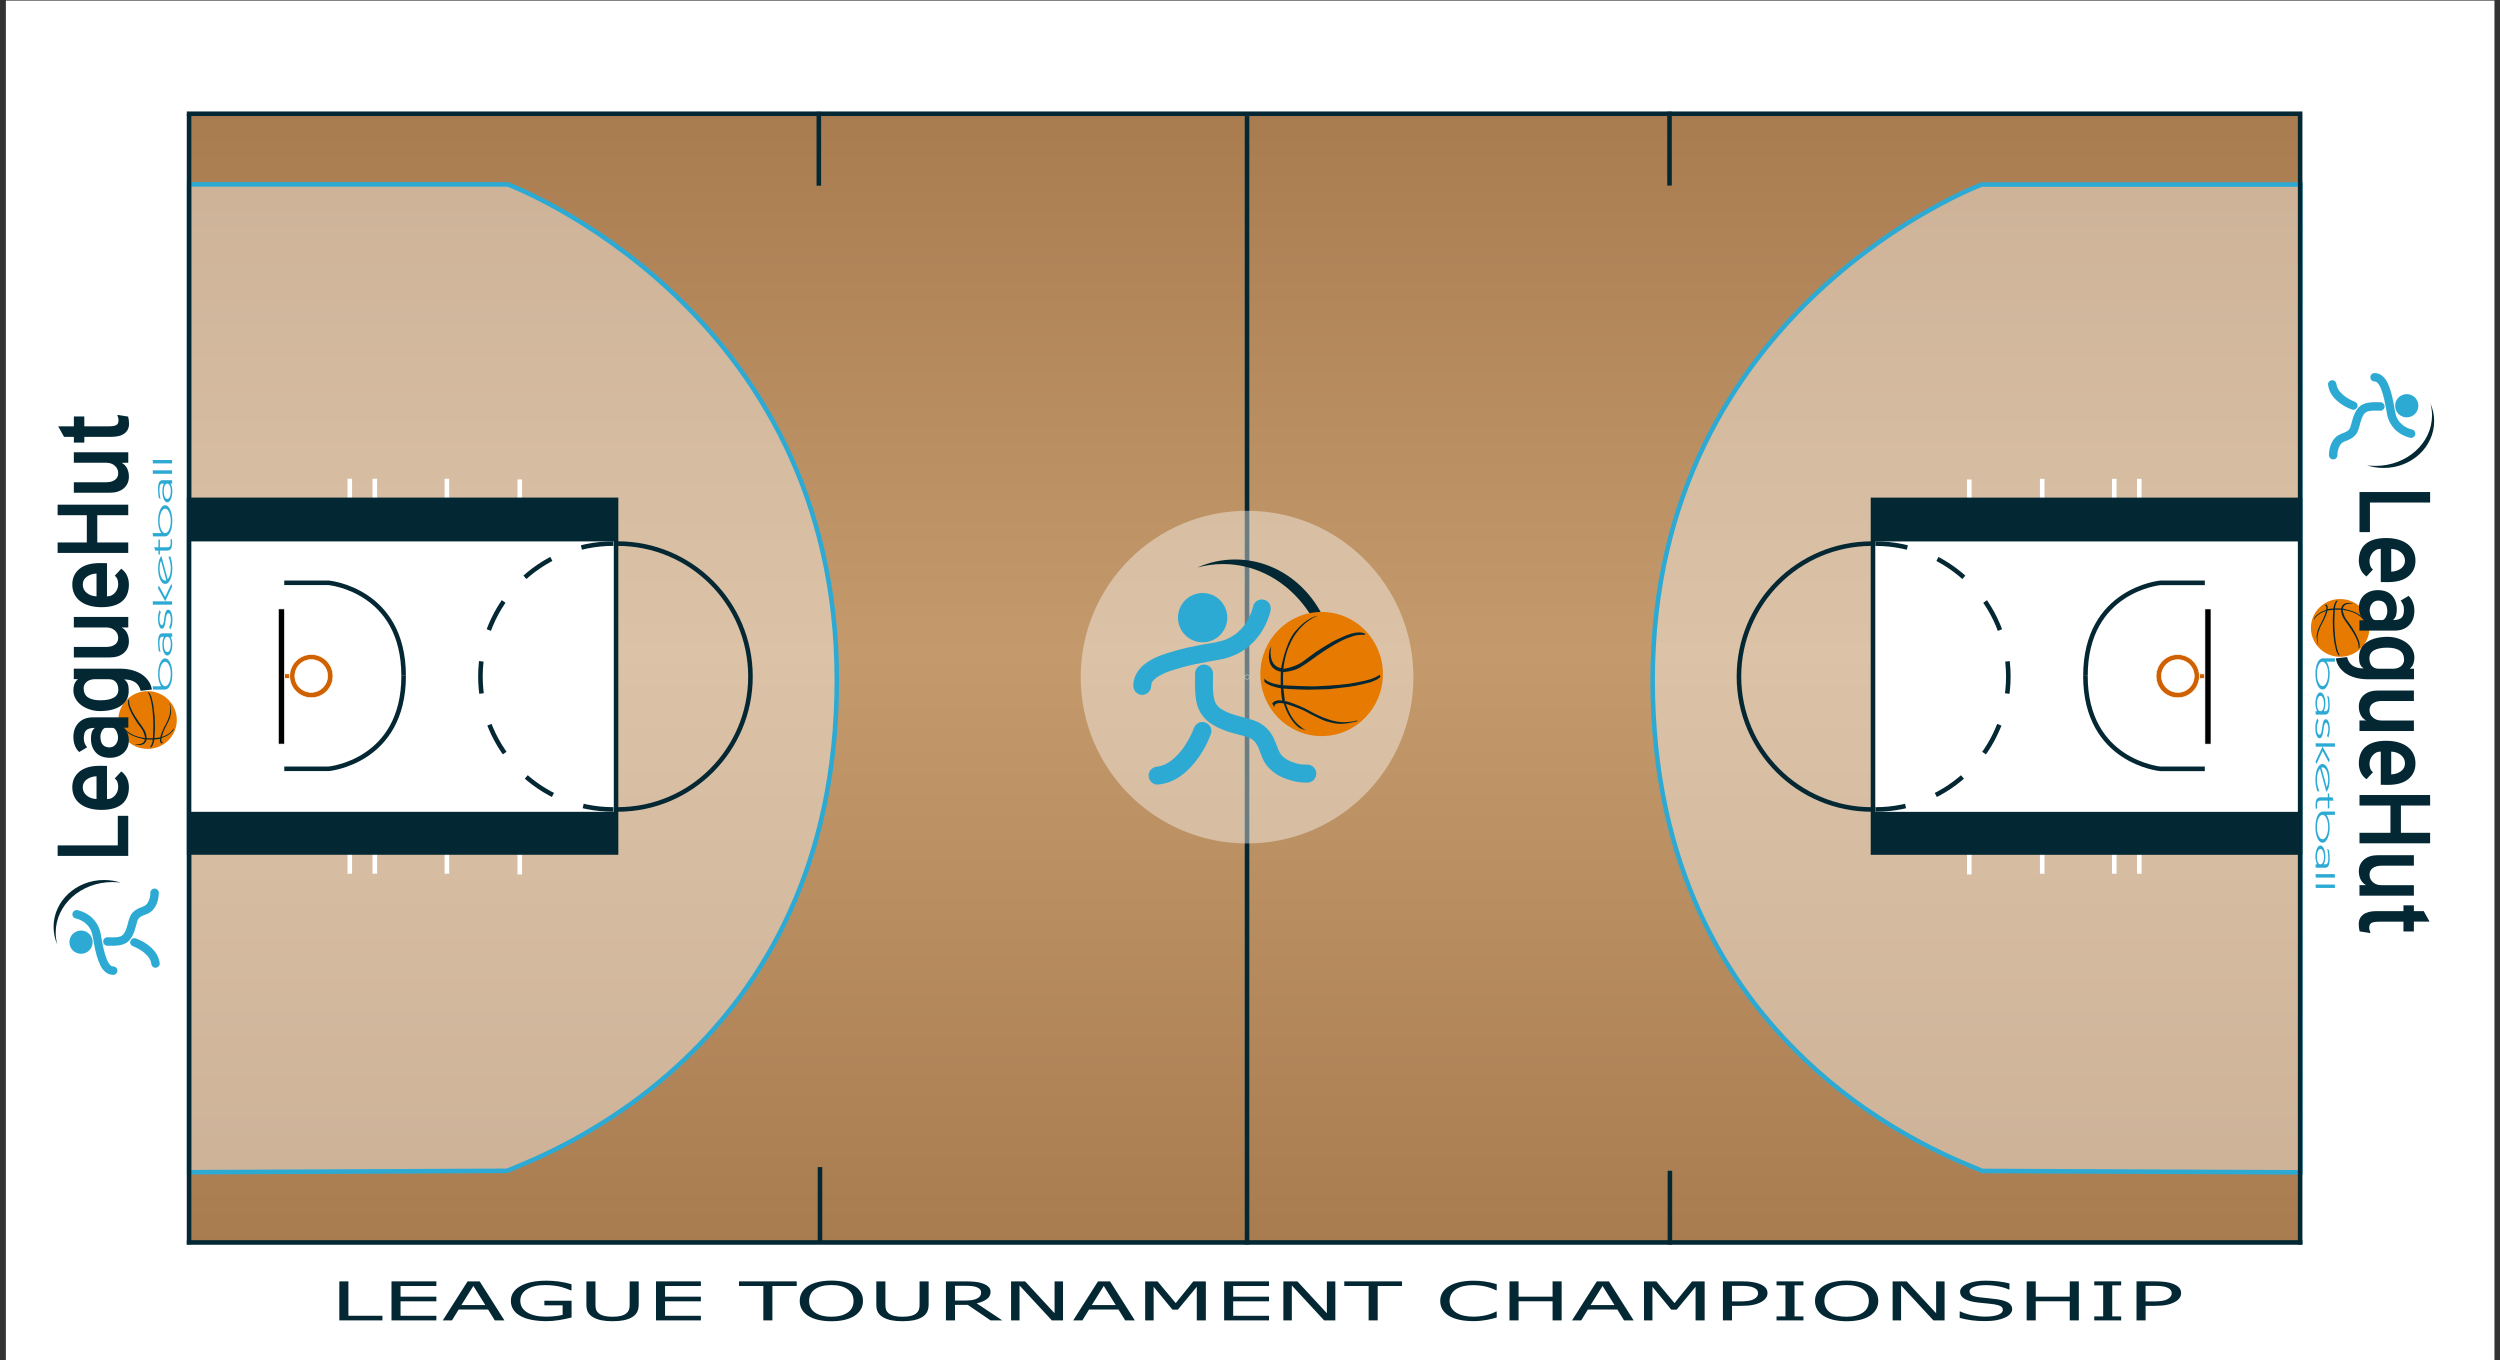 <svg xmlns="http://www.w3.org/2000/svg" xmlns:xlink="http://www.w3.org/1999/xlink" viewBox="0 0 8213.3 4469.6"><rect x="0" y="0" width="8213.3" height="4469.6" fill="#333333" stroke="none"/><g><g><g><rect x="19.3" y="2" fill="#FFFFFF" width="8175.8" height="4467.6"/></g><g><linearGradient id="s53b0e91c494eb" gradientUnits="userSpaceOnUse" x1="362.795" y1="6035.63" x2="362.795" y2="2301.73" gradientTransform="matrix(0.996 0 0 -0.996 3728.945 6377.891)"><stop offset="0" style="stop-color:#A97C50"/><stop offset="0.478" style="stop-color:#C49A6C"/><stop offset="1" style="stop-color:#A97C50"/></linearGradient><rect x="621.4" y="369.1" fill="url(#s53b0e91c494eb)" width="6937.5" height="3717.3"/></g><g><path fill="#FFFFFF" fill-opacity="0.4" stroke="#2DAAD3" stroke-width="15" stroke-miterlimit="10" d="M621.4,605.8h1046.8c0,0,1081,403.7,1081,1628.3s-978.3,1566.7-1083.3,1612.4l-1044.5,4.6L621.4,605.8L621.4,605.8z"/><path fill="#FFFFFF" fill-opacity="0.4" stroke="#2DAAD3" stroke-width="15" stroke-miterlimit="10" d="M7557.3,606.2H6510.5c0,0-1081,403.7-1081,1628.3s978.3,1566.7,1083.3,1612.4l1044.5,4.6L7557.3,606.2L7557.3,606.2z"/></g><g><g><line fill="none" stroke="#FFFFFF" stroke-width="15" stroke-miterlimit="10" x1="6469.8" y1="1575.2" x2="6469.8" y2="2872.8"/><line fill="none" stroke="#FFFFFF" stroke-width="15" stroke-miterlimit="10" x1="6709.3" y1="1573" x2="6709.3" y2="2870.6"/><line fill="none" stroke="#FFFFFF" stroke-width="15" stroke-miterlimit="10" x1="6946.1" y1="1573" x2="6946.1" y2="2870.6"/><line fill="none" stroke="#FFFFFF" stroke-width="15" stroke-miterlimit="10" x1="7028.2" y1="1573" x2="7028.2" y2="2870.6"/><polyline fill="#032733" stroke="#032733" stroke-width="15" stroke-miterlimit="10" points="6153.4,1781.3 6153.4,1642.3 7556.1,1642.3 7556.1,2800.8 6153.4,2800.8 6153.4,1781.3 "/><rect x="6168.4" y="1786.3" fill="#FFFFFF" stroke="#FFFFFF" stroke-width="15" stroke-miterlimit="10" width="1386.8" height="873.4"/><g><path fill="none" stroke="#032733" stroke-width="15" stroke-miterlimit="10" d="M6149.7,2659.4c-241.2,0-436.7-195.5-436.7-436.7s195.5-436.7,436.7-436.7"/><path fill="none" stroke="#032733" stroke-width="15" stroke-miterlimit="10" stroke-dasharray="106" d="M6161.3,1786c241.2,0,436.7,195.5,436.7,436.7s-195.5,436.7-436.7,436.7"/></g><rect x="7243.9" y="2000.6" stroke="#FFFFFF" stroke-width="2" stroke-miterlimit="10" width="19.9" height="444"/><rect x="7225.6" y="2214" fill="#D06100" stroke="#FFFFFF" stroke-width="2" stroke-miterlimit="10" width="16.9" height="14.6"/><path fill="#D06100" stroke="#FFFFFF" stroke-width="2" stroke-miterlimit="10" d="M7083.6,2221.4c0,39.2,31.8,71,71,71c39.2,0,71-31.8,71-71s-31.8-71-71-71C7115.3,2150.3,7083.6,2182.1,7083.6,2221.4z M7101.2,2221c0-29.7,24.1-53.8,53.8-53.8s53.8,24.1,53.8,53.8c0,29.7-24.1,53.8-53.8,53.8C7125.3,2274.7,7101.2,2250.7,7101.2,2221z"/><g><path fill="none" stroke="#032733" stroke-width="15" stroke-miterlimit="10" d="M7243.6,1914.8h-145.9c0,0-246.3,22.8-246.3,305.6"/><path fill="none" stroke="#032733" stroke-width="15" stroke-miterlimit="10" d="M7243.5,2525.9h-145.9c0,0-246.3-22.8-246.3-305.6"/></g></g><g><g><line fill="none" stroke="#FFFFFF" stroke-width="15" stroke-miterlimit="10" x1="1707.6" y1="1575.1" x2="1707.6" y2="2872.7"/><line fill="none" stroke="#FFFFFF" stroke-width="15" stroke-miterlimit="10" x1="1468.2" y1="1572.9" x2="1468.2" y2="2870.5"/><line fill="none" stroke="#FFFFFF" stroke-width="15" stroke-miterlimit="10" x1="1231.3" y1="1572.9" x2="1231.3" y2="2870.5"/><line fill="none" stroke="#FFFFFF" stroke-width="15" stroke-miterlimit="10" x1="1149.1" y1="1572.9" x2="1149.1" y2="2870.5"/></g><polyline fill="#032733" stroke="#032733" stroke-width="15" stroke-miterlimit="10" points="2023.9,1781.2 2023.9,1642.2 621.4,1642.2 621.4,2800.7 2023.9,2800.7 2023.9,1781.2 "/><rect x="622.2" y="1786.2" fill="#FFFFFF" stroke="#FFFFFF" stroke-width="15" stroke-miterlimit="10" width="1386.8" height="873.4"/><g><path fill="none" stroke="#032733" stroke-width="15" stroke-miterlimit="10" d="M2028.8,2659.3c241.2,0,436.7-195.5,436.7-436.7c0-241.2-195.5-436.7-436.7-436.7"/><path fill="none" stroke="#032733" stroke-width="15" stroke-miterlimit="10" stroke-dasharray="106" d="M2015.1,1785.9c-241.2,0-436.7,195.5-436.7,436.7s195.5,436.7,436.7,436.7"/></g><g><rect x="914.6" y="2000.5" stroke="#FFFFFF" stroke-width="2" stroke-miterlimit="10" width="19.9" height="444"/><rect x="934.9" y="2213.9" fill="#D06100" stroke="#FFFFFF" stroke-width="2" stroke-miterlimit="10" width="16.9" height="14.6"/><path fill="#D06100" stroke="#FFFFFF" stroke-width="2" stroke-miterlimit="10" d="M1022.8,2150.2c-39.2,0-71,31.8-71,71s31.8,71,71,71c39.2,0,71-31.8,71-71S1062,2150.2,1022.8,2150.2z M1022.5,2274.6c-29.7,0-53.8-24.1-53.8-53.8c0-29.7,24.1-53.8,53.8-53.8s53.8,24.1,53.8,53.8C1076.3,2250.5,1052.2,2274.6,1022.5,2274.6z"/></g><g><path fill="none" stroke="#032733" stroke-width="15" stroke-miterlimit="10" d="M933.8,1914.7h145.9c0,0,246.3,22.8,246.3,305.6"/><path fill="none" stroke="#032733" stroke-width="15" stroke-miterlimit="10" d="M933.9,2525.8h145.9c0,0,246.3-22.8,246.3-305.6"/></g></g></g><g><g><g><ellipse fill="#E77A00" cx="7688.2" cy="2062.9" rx="96.1" ry="94.9"/><path fill="#032733" d="M7696.3,2003.6c0,0,1.8,17.6,12.2,31.8c0,0,14.9,19.4,18.2,25.5c0,0,11.2,17.7,13.7,23.3c0,0,8.1,16.7,9.3,21.8c0,0,5.1,12.8,1.5,23l-2.6,1.4c0,0,1.2-9.9-2.2-19.9c0,0-5-14.1-6.8-16.7c0,0-6.6-14.1-23.7-38.7c0,0-11.3-14.9-16.1-23.3c0,0-7.4-9.2-8.6-27.8c0,0,3.4-1.6-20.5-0.8c0,0-2.4,41.7-1.4,54.1c0,0,1.5,33.1,3.8,48.1c0,0,3.6,22.5,7.6,34.7c0,0,3.4,9.6,6.6,12.7l-3,0.6c0,0-3.2,0.6-9-15.3c0,0-6-23.3-6.8-31.8c0,0-3.8-31.4-3.8-33.2l-0.8-33.4c0,0,0.9-30.1,1.8-36.3c0,0-17.9,2-19.1,2.2s2.5-0.4-11.2,30.4c0,0-5.1,9.5-8.4,15.5c0,0-6.2,12.1-8.2,19.1c0,0-4.8,11.3-5.2,24.4c0,0-0.2,15.9,3,23.1l-1.8-1.4c0,0-5.9-20.7-3.2-32.9c0,0,1.8-11.8,5.8-20.4c0,0,6-13.4,12.3-24.8c0,0,4.1-6.5,12.3-31.5c0,0-16.7,4.8-27.8,14.5c0,0-7.4,6-13.5,16.3l3.2-9c0,0,9-15.9,38.5-25.2c0,0,3.4-14.9-5.6-14.5l5.4-3.4c0,0,7.2,4,4.6,15.5c0,0,10-2,18.9-2c0,0,3.2-19.5,10.2-25.6l5-0.4c0,0-7.2,5-10,25.6c0,0,16.1-0.2,20.7,0.2c0,0,1.4-16.1,18.9-18.1c0,0,3.4-1.2,14.7,0.8l5.6,2.4c0,0-29.8-6.6-33.9,15.3c0,0,43.1,7.2,60,24.8c0,0,18.3,15.1,21.3,33.2C7778.7,2057.8,7765.1,2011.5,7696.3,2003.6z"/></g><path fill="#032733" d="M7804.1,1530.6c-9.4,0-18.6-0.6-27.7-1.8c17.1,5.6,35.5,8.6,54.8,8.6c91.5,0,165.8-68.9,165.8-153.9c0-20.7-4.4-40.5-12.4-58.5c3.5,12.7,5.4,26.1,5.4,39.8C7989.9,1456.3,7906.7,1530.6,7804.1,1530.6z"/><g><path fill="#032733" d="M7983.7,1616.5v34.5H7786v97.2h-34.3v-131.7L7983.7,1616.5L7983.7,1616.5z"/><path fill="#032733" d="M7820.7,1803.2c-5.6,0-10.7,1.2-15,3.6c-4.5,2.4-8.3,5.5-11.3,9.3s-5.5,8-7.2,12.6c-1.7,4.7-2.5,9.4-2.5,14.1c0,6.2,0.8,11.5,2.5,16.2c1.7,4.7,4.6,8.7,8.8,11.9l-21.4,23.1c-9-6.8-15.3-14.5-19.2-23.4c-3.9-8.9-5.9-18.6-5.9-29.3c0.3-24.7,8.2-43.1,23.7-55.4c15.5-12.2,37.6-18.3,66.4-18.3c14.5,0,27.7,1.7,39.6,5.1c11.8,3.4,22,8.3,30.4,14.7c8.4,6.5,14.8,14.3,19.3,23.6c4.5,9.3,6.7,19.6,6.7,31.2c0,21.3-7.9,38.4-23.7,51.4c-15.7,12.9-38.9,19.2-69.3,18.9c-3.4,0-6.8-0.1-10.3-0.2c-3.5-0.1-7.1-0.2-10.7-0.2v-108.9L7820.7,1803.2L7820.7,1803.2z M7901.1,1842.2c0-11.2-4.4-20.4-13-27.5c-8.8-7.1-19.4-10.9-32.2-11.4v74.9c12.7-0.6,23.4-4.1,32.2-10.6C7896.7,1861.1,7901.1,1852.6,7901.1,1842.2z"/><path fill="#032733" d="M7767.1,2037.6c-4.2-2.8-8.1-7.9-11.7-15.2c-3.6-7.4-5.5-16.2-5.5-26.6c0-7.9,1.4-15.3,4.2-22.2s6.9-12.9,12.3-18.1s12-9.3,19.7-12.2s16.4-4.5,26.2-4.5c20.1,0,35.4,5.9,46.1,17.5c10.7,11.6,15.9,27,15.9,45.8c0,6.8-0.8,13.1-2.3,19c-1.5,5.9-5,11.2-10.3,16c7.7,0,13.7-0.8,18.4-2.4c4.7-1.6,8.3-3.8,10.9-6.6c2.5-2.9,4.3-6.5,5.3-10.9c1-4.4,1.5-9.3,1.5-14.7c0-6.6-1.1-12.1-3.2-16.8s-4.7-8.9-7.8-12.5l26.2-15.5c6.1,5.6,10.8,12.6,14,21.1c3.3,8.5,5,17.8,5,28.3c0,19.4-5.8,35-17.4,46.9c-11.5,11.8-27.5,17.7-47.5,17.7h-115.6v-34H7767.1z M7826.2,2037.2c2.2,0,4.4-0.9,6.5-2.8c2.1-1.9,3.9-4.2,5.5-7.1c1.5-2.9,2.7-5.9,3.6-9c0.8-3.1,1.3-6.1,1.3-9c0-24.2-10-36.2-29.8-36.2c-8.4,0-15.1,3.2-20.3,9.6c-5.2,6.4-7.8,14-7.8,22.8c0,2.9,0.4,6.1,1.3,9.6c0.8,3.6,2,7,3.6,10.3c1.5,3.3,3.4,6.1,5.7,8.4c2.2,2.3,4.9,3.4,8,3.4L7826.2,2037.2L7826.2,2037.2z"/><path fill="#032733" d="M7711,2158.7c5.9,25,24,37.4,54.4,37.4c-5.3-3.7-9.1-8.1-11.5-13.2s-3.7-13.2-3.7-24.2c0-11.5,2.5-21.4,7.4-29.7c4.9-8.3,11.5-15.1,20.1-20.6c8.6-5.5,18.4-9.6,29.8-12.2s23.5-4,36.6-4c12,0,23.4,1.8,34.1,5.3c10.8,3.5,20.1,8.3,28.1,14.3s14.2,13.1,18.8,21.5c4.6,8.3,6.9,17.3,6.9,27.2c0,7.6-1.1,14.3-3.4,20.4c-2.2,6.1-6.2,11.4-11.7,16.2h13.8v34.5H7779c-13.4,0-26.1-1.5-37.9-4.4c-11.8-3-22.4-7.3-31.7-13s-16.9-12.9-23.2-21.5c-6.3-8.6-10.4-18.4-12.3-29.7L7711,2158.7z M7863.7,2197.1c6.2-0.3,11.4-1.4,15.9-3.4c4.5-2,8.1-4.4,10.8-7.2c2.7-2.8,4.6-5.9,5.9-9.1c1.3-3.2,1.9-6.3,1.9-9.1c0-14.3-4.8-24.6-14.3-31c-9.6-6.3-23.1-9.5-40.8-9.5c-18.5,0-33,2.8-43.3,8.5c-10.4,5.6-15.5,14.3-15.5,26.1c0,10.7,2.7,19.1,8,25.3c5.4,6.2,12.8,9.3,22.7,9.3L7863.7,2197.1L7863.7,2197.1z"/><path fill="#032733" d="M7773.4,2367c-8.4-4.5-14.4-10.8-18.2-18.9c-3.8-8.2-5.7-16.9-5.7-26.5c0-16,5.7-28.8,16.9-38.5c11.3-9.7,26.6-14.5,45.9-14.5h118.1v34.5h-106.3c-11.7,0-21.2,2.5-28.5,7.6c-7.3,5.1-10.9,12.4-10.9,22.3c0,9.6,3.6,17.6,10.9,24.2c7.3,6.6,16.7,9.9,28.5,9.9h106.3v34.5h-178.8V2367L7773.4,2367L7773.4,2367z"/><path fill="#032733" d="M7820.7,2469.3c-5.6,0-10.7,1.2-15,3.6c-4.5,2.4-8.3,5.5-11.3,9.3c-3.1,3.8-5.5,8-7.2,12.6c-1.7,4.7-2.5,9.4-2.5,14.1c0,6.2,0.8,11.5,2.5,16.2c1.7,4.7,4.6,8.7,8.8,11.9l-21.4,23.1c-9-6.8-15.3-14.5-19.2-23.4c-3.9-8.9-5.9-18.6-5.9-29.3c0.3-24.7,8.2-43.1,23.7-55.4c15.5-12.2,37.6-18.3,66.4-18.3c14.5,0,27.7,1.7,39.6,5.1c11.8,3.4,22,8.3,30.4,14.7c8.4,6.5,14.8,14.3,19.3,23.6s6.7,19.6,6.7,31.2c0,21.3-7.9,38.4-23.7,51.4c-15.7,12.9-38.9,19.2-69.3,18.9c-3.4,0-6.8-0.1-10.3-0.2s-7.1-0.2-10.7-0.2v-108.9h-0.9V2469.3z M7901.1,2508.2c0-11.2-4.4-20.4-13-27.5c-8.8-7.1-19.4-10.9-32.2-11.4v74.9c12.7-0.6,23.4-4.1,32.2-10.6C7896.7,2527,7901.1,2518.5,7901.1,2508.2z"/><path fill="#032733" d="M7853.4,2736v-89.6h-101.7v-34.5h232v34.5h-95.9v89.6h95.9v34.5h-232V2736H7853.4z"/><path fill="#032733" d="M7773.4,2908c-8.4-4.5-14.4-10.8-18.2-18.9c-3.8-8.2-5.7-16.9-5.7-26.5c0-16,5.7-28.8,16.9-38.5c11.3-9.7,26.6-14.5,45.9-14.5h118.1v34.5h-106.3c-11.7,0-21.2,2.5-28.5,7.6c-7.3,5.1-10.9,12.4-10.9,22.3c0,9.6,3.6,17.6,10.9,24.2c7.3,6.6,16.7,9.9,28.5,9.9h106.3v34.5h-178.8V2908H7773.4z"/><path fill="#032733" d="M7752.1,3059.9c-1.1-5.4-1.9-9.7-2.3-13c-0.4-3.4-0.6-7-0.6-11c0-13.4,5-23.9,15-31.4s24.3-11.2,42.7-11.2h89.2v-18.9h34.3v18.9h32.3l19.2,34.5h-51.5v32.4h-34.3V3028h-76.7c-7.6,0-13.6,0.4-18.2,1.1c-4.6,0.7-8.2,1.8-10.7,3.4c-2.5,1.5-4.3,3.7-5.3,6.3c-1,2.7-1.5,6-1.5,9.9c0,2.5,0.4,5.2,1.3,8c0.8,2.8,1.8,5.8,2.9,8.9L7752.1,3059.9z"/></g><g><path fill="#2DAAD3" d="M7631,2162.9h39.6l0.6,11h-27.5c3.2,5,5.7,11,7.4,17.8c1.7,6.9,2.5,14.3,2.5,22.4c0,14.6-2.2,26.8-6.7,36.6c-4.5,9.9-10,14.7-16.6,14.7c-6.7,0-12.1-4.9-16.6-14.7c-4.5-9.9-6.8-22.1-6.8-36.6c0-14.9,2.2-27.3,6.7-36.8C7618.1,2167.7,7624,2162.9,7631,2162.9z M7630.3,2173.9c-5.2,0-9.6,3.9-13.1,11.6c-3.6,7.8-5.3,17.3-5.3,28.5s1.8,20.6,5.4,28.4c3.6,7.9,8,11.7,13,11.7c5.1,0,9.5-3.9,13-11.7c3.6-7.9,5.4-17.3,5.4-28.4c0-11.1-1.8-20.6-5.4-28.4C7639.8,2177.9,7635.4,2173.9,7630.3,2173.9z"/><path fill="#2DAAD3" d="M7612.5,2336.5c-1.8-3.5-3.2-7.5-4.2-11.8c-1-4.4-1.4-9.2-1.4-14.2c0-9.9,1.6-18.3,4.8-25.3c3.2-7,7.1-10.5,11.6-10.5c4.5,0,8.4,3.5,11.5,10.5c3.2,7,4.8,15.4,4.8,25.2c0,5-0.4,9.7-1.3,14.2c-0.9,4.5-2.2,8.5-3.9,11.9h5.7c3.1,0,5.4-1.7,6.9-5.1c1.5-3.4,2.2-8.7,2.2-15.7c0-4.2-0.3-8.8-0.8-13.6c-0.6-4.9-1.5-10.5-2.7-16.7l5.8,4.3c0.8,4.8,1.3,9.5,1.7,14c0.4,4.6,0.6,9,0.6,13.2c0,10.6-1.1,18.3-3.4,23.3c-2.3,4.9-5.9,7.4-10.8,7.4H7608l-1.1-11L7612.5,2336.5L7612.5,2336.5z M7623.4,2286.1c-3.3,0-6.1,2.4-8.3,7.3c-2.2,4.9-3.3,11-3.3,18.4c0,7.5,1.1,13.4,3.2,17.9c2.1,4.6,4.9,6.8,8.4,6.8c3.4,0,6.2-2.3,8.4-6.8c2.2-4.6,3.2-10.5,3.2-17.7c0-7.6-1.1-13.7-3.3-18.6C7629.4,2288.5,7626.7,2286.1,7623.4,2286.1z"/><path fill="#2DAAD3" d="M7613.7,2360.1l3.6,8.2c-1.8,3.5-3.2,7.4-4.2,11.5c-0.9,4.2-1.4,8.8-1.4,13.5c0,6.1,0.8,11,2.3,14.7c1.6,3.8,3.6,5.7,6,5.7c2.2,0,3.9-1.4,5.2-4.2s2.3-7.8,3.1-14.9c1.4-12.1,3.1-20.5,5-25s4.6-6.7,8-6.7c3.6,0,6.6,3,9,9.1s3.7,13.6,3.7,22.9c0,5.5-0.4,10.8-1.3,15.6c-0.8,4.9-2.1,9.4-3.8,13.5l-4.1-6.9c1.5-3.7,2.6-7.5,3.3-11.2c0.8-3.8,1.1-7.6,1.1-11.2c0-6.1-0.7-11-2.2-14.7c-1.4-3.7-3.3-5.6-5.7-5.6c-3.5,0-6.1,6.7-7.6,20.1c-0.3,2.8-0.5,4.9-0.7,6.3c-1.1,8.3-2.7,14.4-4.7,18.5c-2,4.1-4.7,6.2-7.7,6.2c-4,0-7.4-3.2-10.1-9.5s-4-14.2-4-23.7c0-6.8,0.6-12.8,1.8-18.3C7609.6,2368.9,7611.4,2364.1,7613.7,2360.1z"/><path fill="#2DAAD3" d="M7607.2,2442h63.5l0.6,11h-63.2L7607.2,2442z M7630.3,2452.8l23.5,42.9l-2.5,9.2l-20.7-37.6l-20.4,42.8l-2.9-8.4L7630.3,2452.8z"/><path fill="#2DAAD3" d="M7613.3,2599.8c-2.2-6.4-3.8-12.7-4.9-19c-1-6.3-1.6-12.7-1.6-19.5c0-14.8,2.2-27.1,6.7-36.8s10.1-14.6,16.7-14.6s12.1,4.9,16.6,14.7s6.7,22.1,6.7,36.7c0,9.3-0.9,17.4-2.8,24.3c-1.8,7-4.5,12.3-8,16.2l-20.7-76.3c-3.2,3.6-5.7,8.6-7.5,14.7c-1.8,6.2-2.6,13.2-2.6,20.9c0,6.2,0.6,12.2,1.8,18.3c1.2,6.1,3.1,12.7,5.9,20.3L7613.3,2599.8L7613.3,2599.8z M7626.5,2521.6l17.5,64.2c1.6-2.7,2.7-6.2,3.5-10.4c0.8-4.2,1.2-8.9,1.2-14.2c0-11.2-1.8-20.6-5.3-28.4s-7.9-11.6-13-11.6c-0.8,0-1.5,0-2.1,0.1C7627.7,2521.4,7627.1,2521.5,7626.5,2521.6z"/><path fill="#2DAAD3" d="M7608,2656.6c-0.2-1.9-0.4-3.7-0.5-5.5c-0.1-1.8-0.2-3.4-0.2-4.9c0-9.8,1.3-16.7,3.8-20.7c2.5-4.1,7.1-6.1,13.7-6.1h22.8v-14.1l4.9,3.2v11h10.6l3,10.9h-13.6v25.4h-4.9v-25.5h-23.5c-4.8,0-8,1.2-9.6,3.7c-1.6,2.5-2.4,6.8-2.4,12.9c0,1.3,0.1,2.8,0.2,4.4c0.1,1.6,0.2,3.4,0.4,5.4L7608,2656.6L7608,2656.6z"/><path fill="#2DAAD3" d="M7631,2666.2h39.6l0.6,11h-27.5c3.2,5,5.7,11,7.4,17.8c1.7,6.9,2.5,14.3,2.5,22.4c0,14.6-2.2,26.8-6.7,36.6s-10,14.7-16.6,14.7c-6.7,0-12.1-4.9-16.6-14.7c-4.5-9.9-6.8-22.1-6.8-36.6c0-14.9,2.2-27.3,6.7-36.8C7618.1,2670.9,7624,2666.2,7631,2666.2z M7630.3,2677.1c-5.2,0-9.6,3.9-13.1,11.6c-3.6,7.8-5.3,17.3-5.3,28.5c0,11.1,1.8,20.6,5.4,28.4c3.6,7.9,8,11.7,13,11.7c5.1,0,9.5-3.9,13-11.7c3.6-7.9,5.4-17.3,5.4-28.4c0-11.2-1.8-20.6-5.4-28.4C7639.8,2681,7635.4,2677.1,7630.3,2677.1z"/><path fill="#2DAAD3" d="M7612.5,2839.7c-1.8-3.5-3.2-7.5-4.2-11.8c-1-4.4-1.4-9.2-1.4-14.2c0-9.9,1.6-18.3,4.8-25.3c3.2-7,7.1-10.5,11.6-10.5c4.5,0,8.4,3.5,11.5,10.5c3.2,7,4.8,15.4,4.8,25.2c0,5-0.4,9.7-1.3,14.2c-0.9,4.5-2.2,8.5-3.9,11.9h5.7c3.1,0,5.4-1.7,6.9-5.1s2.2-8.7,2.2-15.7c0-4.2-0.3-8.8-0.8-13.6c-0.6-4.9-1.5-10.5-2.7-16.7l5.8,4.3c0.8,4.8,1.3,9.5,1.7,14c0.4,4.6,0.6,9,0.6,13.2c0,10.6-1.1,18.3-3.4,23.3c-2.3,4.9-5.9,7.4-10.8,7.4H7608l-1.1-11L7612.5,2839.7L7612.5,2839.7z M7623.4,2789.2c-3.3,0-6.1,2.4-8.3,7.3c-2.2,4.9-3.3,11-3.3,18.4s1.1,13.4,3.2,17.9c2.1,4.6,4.9,6.8,8.4,6.8c3.4,0,6.2-2.3,8.4-6.8c2.2-4.6,3.2-10.5,3.2-17.7c0-7.6-1.1-13.7-3.3-18.6C7629.4,2791.7,7626.7,2789.2,7623.4,2789.2z"/><path fill="#2DAAD3" d="M7607.3,2871.9h63.2l0.7,11.2H7608L7607.3,2871.9z"/><path fill="#2DAAD3" d="M7607.3,2906h63.2l0.7,11.2H7608L7607.3,2906z"/></g><g><circle fill="#2DAAD3" cx="7906.9" cy="1333" r="38.2"/><g><g><path fill="#2DAAD3" d="M7801.4,1253.5c0.7,0,1.5,0,2.2,0c-3.5-0.1-0.3,0,0.5,0.2c0.7,0.2,1.4,0.4,2,0.6c-3.3-1.1-0.2-0.1,0.5,0.3c0.6,0.3,1.2,0.7,1.8,1.1c3,1.9-2.2-1.9,0.6,0.4c1.7,1.5,3.2,3.1,4.6,4.8c-2.1-2.5,1.4,2.1,1.9,2.8c1.1,1.7,2,3.4,3,5.2c1,1.8,1.8,3.6,2.6,5.4c1.7,3.6-1-2.6,0.5,1c0.4,1.1,0.9,2.2,1.3,3.3c8.1,21.1,12.4,43.7,16.4,65.8c2,11.2,3.5,22.6,7.7,33.4c4.1,10.5,9.7,19.5,16.8,28.1c13.5,16.2,33.5,27.3,53.8,32.2c7.4,1.8,15.1-2.3,17.1-9.8c2-7.2-2.4-15.3-9.8-17.1c-4.6-1.1-9.1-2.5-13.4-4.3c1.2,0.5,1,0.4-0.5-0.2c-1.3-0.6-2.5-1.2-3.8-1.8c-2.5-1.2-4.9-2.6-7.2-4.1c-5.1-3.2-5.7-3.8-10.1-7.8c-1.7-1.5-3.2-3.2-4.8-4.8c-0.9-1-1.8-2-2.7-3.1c-2.8-3.4,1.5,2.1-1.1-1.5c-2.7-3.7-4.9-7.6-6.9-11.6c-0.4-0.8-0.8-1.7-1.1-2.5c1.1,2.5-0.6-1.7-0.6-1.8c-1-2.6-1.7-5.3-2.4-8c-3.3-12.8-4.8-26.4-7.4-39.4c-4.2-20.8-9.5-41.9-18.3-61.2c-8.1-17.5-22.7-33.7-43.3-33.5c-7.6,0-13.9,6.3-13.9,13.9C7787.4,1247.1,7793.8,1253.6,7801.4,1253.5L7801.4,1253.5z"/></g></g><g><g><g><path fill="#2DAAD3" d="M7820.4,1321.4c-26.1-0.1-56.1-2.4-74.3,20.3c-7.4,9.3-12.1,19.9-15.8,31.1c-3.3,10.1-5.2,20.5-8.7,30.5c-0.2,0.4-1.7,4.2-0.4,1.1c-0.4,1-0.9,2-1.5,3c-0.5,1-4.1,6.1-1.7,3.1c-1.2,1.5-2.6,2.9-4,4.1c-2.5,2.2,2.5-1.8-0.2,0.2c-0.8,0.6-1.7,1.1-2.5,1.6c-1.8,1.1-3.7,2.1-5.6,3c-1,0.5-2.1,1-3.1,1.4c3-1.3-0.9,0.3-1.2,0.5c-6.2,2.5-12.5,4.4-18.3,7.8c-22.4,12.9-31.7,41.8-31.7,66.3c0,7.6,6.4,13.9,13.9,13.9c7.6,0,13.9-6.4,13.9-13.9c0-6.2,0.1-9.7,1.6-15.2c0.7-2.7,1.5-5.4,2.5-8c0.4-1.3,0.9-2.6,1.4-3.8c-1,2.6,0.7-1.3,0.8-1.5c0.9-1.9,2.1-3.8,3.2-5.6c0.2-0.3,2.7-3.6,0.8-1.2c0.8-1,1.7-1.9,2.5-2.8c0.9-0.9,1.8-1.7,2.8-2.6c-2.2,1.9,1-0.7,1.3-0.9c1.1-0.7,2.3-1.4,3.4-2c3.8-2-2.4,0.8,1.7-0.8c18.5-7.1,36.1-14.2,44.6-33.5c4.2-9.7,6.3-19.8,9.1-29.9c1.3-4.5,2.7-9,4.4-13.4c0.1-0.2,1.7-4.2,0.5-1.4c0.5-1.2,1.1-2.3,1.6-3.5c1.1-2.3,2.4-4.5,3.7-6.6c0.4-0.7,0.9-1.4,1.4-2.1c2.3-3.3-1.7,2,0.8-1c1.6-1.8,3.3-3.5,5.2-5c-2.4,2,0.7-0.3,1.1-0.6c1-0.6,2.1-1.2,3.2-1.7c-3,1.4,1.6-0.4,1.7-0.5c1.6-0.5,3.2-0.9,4.8-1.2c10.9-2.5,24.9-1.3,37-1.3c7.6,0,13.9-6.4,13.9-13.9C7834.3,1327.7,7827.9,1321.4,7820.4,1321.4L7820.4,1321.4z"/></g></g></g><g><g><path fill="#2DAAD3" d="M7735.3,1319.3c-1.2-0.4-2.3-0.8-3.5-1.3c-0.6-0.2-1.2-0.5-1.8-0.7c3.5,1.4,0.2,0-0.4-0.2c-3.5-1.5-6.8-3.3-10.2-5.1c-3.6-2-7.2-4.2-10.6-6.4c-1.8-1.2-3.6-2.4-5.3-3.7c-0.7-0.5-1.4-1-2.1-1.6c2.3,1.7-1.1-1-1.3-1.1c-3.4-2.8-6.6-5.8-9.6-9c-1.5-1.6-2.9-3.2-4.3-4.9c-1-1.3-1.1-1.4-0.2-0.2c-0.8-1-1.5-2.1-2.2-3.2c-1.2-1.8-2.3-3.6-3.3-5.5c-0.4-0.7-0.8-1.5-1.1-2.3c-1.8-3.7,0.9,2.5-0.6-1.3c-0.8-2-1.3-4-1.9-6c-0.2-0.8-0.4-1.6-0.5-2.5c-0.8-4,0.2,2.8-0.2-1.3c-0.7-7.6-5.8-13.9-13.9-13.9c-7.1,0-14.6,6.4-13.9,13.9c3.9,41.1,43,69.9,79.3,82.8c7.2,2.6,15.2-2.8,17.1-9.8C7747.1,1328.7,7742.3,1321.8,7735.3,1319.3L7735.3,1319.3z"/></g></g></g></g><g><g><ellipse fill="#E77A00" cx="484.8" cy="2365.5" rx="96.1" ry="94.9"/><path fill="#032733" d="M476.7,2424.8c0,0-1.8-17.6-12.2-31.8c0,0-14.9-19.4-18.2-25.5c0,0-11.2-17.7-13.7-23.3c0,0-8.1-16.7-9.3-21.8c0,0-5.1-12.8-1.5-23l2.6-1.4c0,0-1.2,9.9,2.2,19.9c0,0,5,14.1,6.8,16.7c0,0,6.6,14.1,23.7,38.7c0,0,11.3,14.9,16.1,23.3c0,0,7.4,9.2,8.6,27.8c0,0-3.4,1.6,20.5,0.8c0,0,2.4-41.7,1.4-54.1c0,0-1.5-33.1-3.8-48.1c0,0-3.6-22.5-7.6-34.7c0,0-3.4-9.6-6.6-12.7l3-0.6c0,0,3.2-0.6,9,15.3c0,0,6,23.3,6.8,31.8c0,0,3.8,31.4,3.8,33.2l0.8,33.4c0,0-0.9,30.1-1.8,36.3c0,0,17.9-2,19.1-2.2s-2.5,0.4,11.2-30.4c0,0,5.1-9.5,8.4-15.5c0,0,6.2-12.1,8.2-19.1c0,0,4.8-11.3,5.2-24.4c0,0,0.2-15.9-3-23.1l1.8,1.4c0,0,5.9,20.7,3.2,32.9c0,0-1.8,11.8-5.8,20.4c0,0-6,13.4-12.3,24.8c0,0-4.1,6.5-12.3,31.5c0,0,16.7-4.8,27.8-14.5c0,0,7.4-6,13.5-16.3l-3.2,9c0,0-9,15.9-38.5,25.2c0,0-3.4,14.9,5.6,14.5l-5.4,3.4c0,0-7.2-4-4.6-15.5c0,0-10,2-18.9,2c0,0-3.2,19.5-10.2,25.6l-5,0.4c0,0,7.2-5,10-25.6c0,0-16.1,0.2-20.7-0.2c0,0-1.4,16.1-18.9,18.1c0,0-3.4,1.2-14.7-0.8l-5.6-2.4c0,0,29.8,6.6,33.9-15.3c0,0-43.1-7.2-60-24.8c0,0-18.3-15.1-21.3-33.2C394.3,2370.6,408,2416.9,476.7,2424.8z"/></g><path fill="#032733" d="M368.9,2897.9c9.4,0,18.6,0.6,27.7,1.8c-17.1-5.6-35.5-8.6-54.8-8.6c-91.5,0-165.8,68.9-165.8,153.9c0,20.7,4.4,40.5,12.4,58.5c-3.5-12.7-5.4-26.1-5.4-39.8C183.2,2972.1,266.4,2897.9,368.9,2897.9z"/><g><path fill="#032733" d="M189.4,2811.9v-34.5H387v-97.2h34.3v131.7H189.4z"/><path fill="#032733" d="M352.3,2625.2c5.6,0,10.7-1.2,15-3.6c4.5-2.4,8.3-5.5,11.3-9.3c3.1-3.8,5.5-8,7.2-12.6c1.7-4.7,2.5-9.4,2.5-14.1c0-6.2-0.8-11.5-2.5-16.2s-4.6-8.7-8.8-11.9l21.4-23.1c9,6.8,15.3,14.5,19.2,23.4c3.9,8.9,5.9,18.6,5.9,29.3c-0.3,24.7-8.2,43.1-23.7,55.4c-15.5,12.2-37.6,18.3-66.4,18.3c-14.5,0-27.7-1.7-39.6-5.1c-11.8-3.4-22-8.3-30.4-14.7c-8.4-6.5-14.8-14.3-19.2-23.6c-4.5-9.3-6.7-19.6-6.7-31.2c0-21.3,7.9-38.4,23.7-51.4c15.7-12.9,38.9-19.2,69.3-18.9c3.4,0,6.8,0.1,10.3,0.2c3.5,0.1,7.1,0.2,10.7,0.2v108.9h0.8V2625.2z M271.9,2586.2c0,11.2,4.4,20.4,13,27.5c8.8,7.1,19.4,10.9,32.2,11.4v-74.9c-12.7,0.6-23.4,4.1-32.2,10.6C276.2,2567.3,271.9,2575.8,271.9,2586.2z"/><path fill="#032733" d="M406,2390.8c4.2,2.8,8.1,7.9,11.7,15.2c3.6,7.4,5.5,16.2,5.5,26.6c0,7.9-1.4,15.3-4.2,22.2c-2.8,6.9-6.9,12.9-12.3,18.1c-5.5,5.2-12,9.3-19.7,12.2c-7.7,3-16.4,4.5-26.2,4.5c-20.1,0-35.4-5.9-46.1-17.5c-10.7-11.6-15.9-27-15.9-45.8c0-6.8,0.8-13.1,2.3-19c1.5-5.9,5-11.2,10.3-16c-7.7,0-13.7,0.8-18.4,2.4c-4.7,1.6-8.3,3.8-10.9,6.6c-2.5,2.9-4.3,6.5-5.3,10.9c-1,4.4-1.5,9.3-1.5,14.7c0,6.6,1.1,12.1,3.2,16.8c2.1,4.7,4.7,8.9,7.8,12.5l-26.2,15.5c-6.1-5.6-10.8-12.6-14-21.1c-3.3-8.5-5-17.8-5-28.3c0-19.4,5.8-35,17.4-46.9c11.5-11.8,27.5-17.7,47.5-17.7h115.6v34L406,2390.8L406,2390.8z M346.8,2391.3c-2.2,0-4.4,0.9-6.5,2.8c-2.1,1.9-3.9,4.2-5.5,7.1c-1.5,2.9-2.7,5.9-3.6,9c-0.8,3.1-1.3,6.1-1.3,9c0,24.2,10,36.2,29.8,36.2c8.4,0,15.1-3.2,20.3-9.6s7.8-14,7.8-22.8c0-2.9-0.4-6.1-1.3-9.6c-0.8-3.6-2-7-3.6-10.3c-1.5-3.3-3.4-6.1-5.7-8.4c-2.2-2.3-4.9-3.4-8-3.4L346.8,2391.3L346.8,2391.3z"/><path fill="#032733" d="M462.1,2269.6c-5.9-25-24-37.4-54.4-37.4c5.3,3.7,9.1,8.1,11.5,13.2s3.7,13.2,3.7,24.2c0,11.5-2.5,21.4-7.4,29.7c-4.9,8.3-11.5,15.1-20.1,20.6s-18.4,9.6-29.8,12.2c-11.3,2.7-23.5,4-36.6,4c-12,0-23.4-1.8-34.1-5.3c-10.8-3.5-20.1-8.3-28.1-14.3c-8-6.1-14.2-13.1-18.8-21.5c-4.6-8.3-6.9-17.3-6.9-27.2c0-7.6,1.1-14.3,3.4-20.4c2.2-6.1,6.2-11.4,11.7-16.2h-13.8v-34.5h151.6c13.4,0,26.1,1.5,37.9,4.4c11.8,3,22.4,7.3,31.7,13c9.3,5.8,16.9,12.9,23.2,21.5c6.3,8.6,10.4,18.4,12.3,29.7L462.1,2269.6z M309.3,2231.4c-6.2,0.3-11.4,1.4-15.9,3.4c-4.5,2-8.1,4.4-10.8,7.2c-2.7,2.8-4.6,5.9-5.9,9.1c-1.3,3.2-1.9,6.3-1.9,9.1c0,14.3,4.8,24.6,14.3,31c9.6,6.4,23.1,9.5,40.8,9.5c18.5,0,33-2.8,43.3-8.5c10.4-5.6,15.5-14.3,15.5-26.1c0-10.7-2.7-19.1-8-25.3c-5.4-6.2-12.8-9.3-22.7-9.3L309.3,2231.4L309.3,2231.4z"/><path fill="#032733" d="M399.6,2061.5c8.4,4.5,14.4,10.8,18.2,18.9s5.7,16.9,5.7,26.5c0,16-5.7,28.8-16.9,38.5c-11.3,9.7-26.6,14.5-45.9,14.5H242.6v-34.5h106.3c11.7,0,21.2-2.5,28.5-7.6c7.3-5.1,10.9-12.4,10.9-22.3c0-9.6-3.6-17.6-10.9-24.2c-7.3-6.6-16.7-9.9-28.5-9.9H242.6v-34.5h178.8v34.5H399.6z"/><path fill="#032733" d="M352.3,1959.2c5.6,0,10.7-1.2,15-3.6c4.5-2.4,8.3-5.5,11.3-9.3c3.1-3.8,5.5-8,7.2-12.6c1.7-4.7,2.5-9.4,2.5-14.1c0-6.2-0.8-11.5-2.5-16.2c-1.7-4.7-4.6-8.7-8.8-11.9l21.4-23.1c9,6.8,15.3,14.5,19.2,23.4c3.9,8.9,5.9,18.6,5.9,29.3c-0.3,24.7-8.2,43.1-23.7,55.4s-37.6,18.3-66.4,18.3c-14.5,0-27.7-1.7-39.6-5.1c-11.8-3.4-22-8.3-30.4-14.7c-8.4-6.5-14.8-14.3-19.2-23.6c-4.5-9.3-6.7-19.6-6.7-31.2c0-21.3,7.9-38.4,23.7-51.4c15.7-12.9,38.9-19.2,69.3-18.9c3.4,0,6.8,0.1,10.3,0.2c3.5,0.1,7.1,0.2,10.7,0.2v109H352.3z M271.9,1920.3c0,11.2,4.4,20.4,13,27.5c8.8,7.1,19.4,10.9,32.2,11.4v-74.9c-12.7,0.6-23.4,4.1-32.2,10.6C276.2,1901.4,271.9,1909.9,271.9,1920.3z"/><path fill="#032733" d="M319.6,1692.5v89.6h101.7v34.5h-232v-34.5h95.9v-89.6h-95.9V1658h232v34.5H319.6z"/><path fill="#032733" d="M399.6,1520.4c8.4,4.5,14.4,10.8,18.2,18.9c3.8,8.2,5.7,16.9,5.7,26.5c0,16-5.7,28.8-16.9,38.5c-11.3,9.7-26.6,14.5-45.9,14.5H242.6v-34.5h106.3c11.7,0,21.2-2.5,28.5-7.6c7.3-5.1,10.9-12.4,10.9-22.3c0-9.6-3.6-17.6-10.9-24.2c-7.3-6.6-16.7-9.9-28.5-9.9H242.6v-34.5h178.8v34.5L399.6,1520.4L399.6,1520.4z"/><path fill="#032733" d="M421,1368.6c1.1,5.4,1.9,9.7,2.3,13c0.4,3.4,0.6,7,0.6,11c0,13.4-5,23.9-15,31.4s-24.3,11.2-42.7,11.2h-89.2v18.9h-34.3v-18.9h-32.3l-19.2-34.5h51.5v-32.4h34.3v32.4h76.7c7.6,0,13.6-0.4,18.2-1.1c4.6-0.7,8.2-1.8,10.7-3.4c2.5-1.5,4.3-3.7,5.3-6.3c1-2.7,1.5-6,1.5-9.9c0-2.5-0.4-5.2-1.3-8c-0.8-2.8-1.8-5.8-2.9-8.9L421,1368.6z"/></g><g><path fill="#2DAAD3" d="M542,2265.5h-39.6l-0.6-11h27.5c-3.2-5-5.7-11-7.4-17.8c-1.7-6.9-2.5-14.3-2.5-22.4c0-14.6,2.2-26.8,6.7-36.6c4.5-9.9,10-14.7,16.6-14.7s12.1,4.9,16.6,14.7c4.5,9.9,6.8,22.1,6.8,36.6c0,14.9-2.2,27.3-6.7,36.8C554.9,2260.7,549.1,2265.5,542,2265.5z M542.6,2254.5c5.2,0,9.6-3.9,13.1-11.6c3.6-7.8,5.3-17.3,5.3-28.5c0-11.2-1.8-20.6-5.4-28.4c-3.6-7.9-8-11.7-13-11.7s-9.5,3.9-13,11.7c-3.6,7.9-5.4,17.3-5.4,28.4c0,11.2,1.8,20.6,5.4,28.4C533.2,2250.6,537.6,2254.5,542.6,2254.5z"/><path fill="#2DAAD3" d="M560.5,2091.9c1.8,3.5,3.2,7.5,4.2,11.8c1,4.4,1.4,9.2,1.4,14.2c0,9.9-1.6,18.3-4.8,25.3c-3.2,7-7.1,10.5-11.6,10.5c-4.5,0-8.4-3.5-11.5-10.5c-3.2-7-4.8-15.4-4.8-25.2c0-5,0.4-9.7,1.3-14.2c0.9-4.5,2.2-8.5,3.9-11.9h-5.7c-3.1,0-5.4,1.7-6.9,5.1c-1.5,3.4-2.2,8.7-2.2,15.7c0,4.2,0.3,8.8,0.8,13.6c0.6,4.9,1.5,10.5,2.7,16.7l-5.8-4.3c-0.8-4.8-1.3-9.5-1.7-14s-0.6-9-0.6-13.2c0-10.6,1.1-18.3,3.4-23.3c2.3-4.9,5.9-7.4,10.8-7.4h31.7l1.1,11L560.5,2091.9L560.5,2091.9z M549.6,2142.3c3.3,0,6.1-2.4,8.3-7.3c2.2-4.9,3.3-11,3.3-18.4s-1.1-13.4-3.2-17.9c-2.1-4.6-4.9-6.8-8.4-6.8c-3.4,0-6.2,2.3-8.4,6.8c-2.2,4.6-3.2,10.5-3.2,17.7c0,7.6,1.1,13.7,3.3,18.6C543.5,2139.9,546.3,2142.3,549.6,2142.3z"/><path fill="#2DAAD3" d="M559.4,2068.2l-3.6-8.2c1.8-3.5,3.2-7.4,4.2-11.5c0.9-4.2,1.4-8.8,1.4-13.5c0-6.1-0.8-11-2.3-14.7c-1.6-3.8-3.6-5.7-6-5.7c-2.2,0-3.9,1.4-5.2,4.2s-2.3,7.8-3.1,14.9c-1.4,12.1-3.1,20.5-5,25c-1.9,4.5-4.6,6.7-8,6.7c-3.6,0-6.6-3-9-9.1c-2.4-6.1-3.7-13.6-3.7-22.9c0-5.5,0.4-10.8,1.3-15.6c0.8-4.9,2.1-9.4,3.8-13.5l4.1,6.9c-1.5,3.7-2.6,7.5-3.3,11.2c-0.8,3.8-1.1,7.6-1.1,11.2c0,6.1,0.7,11,2.2,14.7c1.4,3.7,3.3,5.6,5.7,5.6c3.5,0,6.1-6.7,7.6-20.1c0.3-2.8,0.5-4.9,0.7-6.3c1.1-8.3,2.7-14.4,4.7-18.5c2-4.1,4.7-6.2,7.7-6.2c4,0,7.4,3.2,10.1,9.5c2.7,6.3,4,14.2,4,23.7c0,6.8-0.6,12.8-1.8,18.3C563.4,2059.6,561.7,2064.3,559.4,2068.2z"/><path fill="#2DAAD3" d="M565.8,1986.5h-63.5l-0.6-11h63.2L565.8,1986.5z M542.7,1975.6l-23.5-42.9l2.5-9.2l20.7,37.6l20.4-42.8l2.9,8.4L542.7,1975.6z"/><path fill="#2DAAD3" d="M559.7,1828.6c2.2,6.4,3.8,12.7,4.9,19c1,6.3,1.6,12.7,1.6,19.5c0,14.8-2.2,27.1-6.7,36.8c-4.5,9.8-10.1,14.6-16.7,14.6s-12.1-4.9-16.6-14.7c-4.5-9.9-6.7-22.1-6.7-36.7c0-9.3,0.9-17.4,2.8-24.3c1.8-7,4.5-12.3,8-16.2l20.7,76.3c3.2-3.6,5.7-8.6,7.5-14.7c1.8-6.2,2.6-13.2,2.6-20.9c0-6.2-0.6-12.2-1.8-18.3c-1.2-6.1-3.1-12.7-5.9-20.3L559.7,1828.6L559.7,1828.6z M546.5,1906.8l-17.5-64.2c-1.6,2.7-2.7,6.2-3.5,10.4c-0.8,4.2-1.2,8.9-1.2,14.2c0,11.2,1.8,20.6,5.3,28.4c3.5,7.8,7.9,11.6,13,11.6c0.8,0,1.5,0,2.1-0.1C545.3,1907.1,545.9,1907,546.5,1906.8z"/><path fill="#2DAAD3" d="M564.9,1771.8c0.2,1.9,0.4,3.7,0.5,5.5c0.1,1.8,0.2,3.4,0.2,4.9c0,9.8-1.3,16.7-3.8,20.7c-2.5,4.1-7.1,6.1-13.7,6.1h-22.8v14.1l-4.9-3.2v-11h-10.6l-3-10.9h13.6v-25.4h4.9v25.4h23.5c4.8,0,8-1.2,9.6-3.7c1.6-2.5,2.4-6.8,2.4-12.9c0-1.3-0.1-2.8-0.2-4.4c-0.1-1.6-0.2-3.4-0.4-5.4L564.9,1771.8L564.9,1771.8z"/><path fill="#2DAAD3" d="M542,1762.3h-39.6l-0.6-11h27.5c-3.2-5-5.7-11-7.4-17.8c-1.7-6.9-2.5-14.3-2.5-22.4c0-14.6,2.2-26.8,6.7-36.6c4.5-9.9,10-14.7,16.6-14.7s12.1,4.9,16.6,14.7c4.5,9.9,6.8,22.1,6.8,36.6c0,14.9-2.2,27.3-6.7,36.8C554.9,1757.5,549.1,1762.3,542,1762.3z M542.6,1751.4c5.2,0,9.6-3.9,13.1-11.6c3.6-7.8,5.3-17.3,5.3-28.5s-1.8-20.6-5.4-28.4c-3.6-7.9-8-11.7-13-11.7s-9.5,3.9-13,11.7c-3.6,7.9-5.4,17.3-5.4,28.4c0,11.2,1.8,20.6,5.4,28.4C533.2,1747.4,537.6,1751.4,542.6,1751.4z"/><path fill="#2DAAD3" d="M560.5,1588.7c1.8,3.5,3.2,7.5,4.2,11.8s1.4,9.2,1.4,14.2c0,9.9-1.6,18.3-4.8,25.3c-3.2,7-7.1,10.5-11.6,10.5c-4.5,0-8.4-3.5-11.5-10.5c-3.2-7-4.8-15.4-4.8-25.2c0-5,0.4-9.7,1.3-14.2c0.9-4.5,2.2-8.5,3.9-11.9h-5.7c-3.1,0-5.4,1.7-6.9,5.1c-1.5,3.4-2.2,8.7-2.2,15.7c0,4.2,0.3,8.8,0.8,13.6c0.6,4.9,1.5,10.5,2.7,16.7l-5.8-4.3c-0.8-4.8-1.3-9.5-1.7-14s-0.6-9-0.6-13.2c0-10.6,1.1-18.3,3.4-23.3c2.3-4.9,5.9-7.4,10.8-7.4h31.7l1.1,11L560.5,1588.7L560.5,1588.7z M549.6,1639.2c3.3,0,6.1-2.4,8.3-7.3c2.2-4.9,3.3-11,3.3-18.4c0-7.5-1.1-13.4-3.2-17.9c-2.1-4.6-4.9-6.8-8.4-6.8c-3.4,0-6.2,2.3-8.4,6.8c-2.2,4.6-3.2,10.5-3.2,17.7c0,7.6,1.1,13.7,3.3,18.6C543.5,1636.8,546.3,1639.2,549.6,1639.2z"/><path fill="#2DAAD3" d="M565.6,1556.5h-63.2l-0.7-11.2h63.2L565.6,1556.5z"/><path fill="#2DAAD3" d="M565.6,1522.4h-63.2l-0.7-11.2h63.2L565.6,1522.4z"/></g><g><circle fill="#2DAAD3" cx="266.2" cy="3095.3" r="38.2"/><g><g><path fill="#2DAAD3" d="M371.6,3174.9c-0.7,0-1.5,0-2.2,0c3.5,0.1,0.3,0-0.5-0.2c-0.7-0.2-1.4-0.4-2-0.6c3.3,1.1,0.2,0.1-0.5-0.3c-0.6-0.3-1.2-0.7-1.8-1.1c-3-1.9,2.2,1.9-0.6-0.4c-1.7-1.5-3.2-3.1-4.6-4.8c2.1,2.5-1.4-2.1-1.9-2.8c-1.1-1.7-2-3.4-3-5.2s-1.8-3.6-2.6-5.4c-1.7-3.6,1,2.6-0.5-1c-0.4-1.1-0.9-2.2-1.3-3.3c-8.1-21.1-12.4-43.7-16.4-65.8c-2-11.2-3.5-22.6-7.7-33.4c-4.1-10.5-9.7-19.5-16.8-28.1c-13.5-16.2-33.5-27.3-53.8-32.2c-7.4-1.8-15.1,2.3-17.1,9.8c-2,7.2,2.4,15.3,9.8,17.1c4.6,1.1,9.1,2.5,13.4,4.3c-1.2-0.5-1-0.4,0.5,0.2c1.3,0.6,2.5,1.2,3.8,1.8c2.5,1.2,4.9,2.6,7.2,4.1c5.1,3.2,5.7,3.8,10.1,7.8c1.7,1.5,3.2,3.2,4.8,4.8c0.9,1,1.8,2,2.7,3.1c2.8,3.4-1.5-2.1,1.1,1.5c2.7,3.7,4.9,7.6,6.9,11.6c0.4,0.8,0.8,1.7,1.2,2.5c-1.1-2.5,0.6,1.7,0.6,1.8c1,2.6,1.7,5.3,2.4,8c3.3,12.8,4.8,26.4,7.4,39.4c4.2,20.8,9.5,41.9,18.3,61.2c8.1,17.5,22.7,33.7,43.3,33.5c7.6,0,13.9-6.3,13.9-13.9C385.6,3181.3,379.3,3174.9,371.6,3174.9L371.6,3174.9z"/></g></g><g><g><g><path fill="#2DAAD3" d="M352.7,3107.1c26.1,0.1,56.1,2.4,74.3-20.3c7.4-9.3,12.1-19.9,15.8-31.1c3.3-10.1,5.2-20.5,8.7-30.5c0.2-0.4,1.7-4.2,0.4-1.1c0.4-1,0.9-2,1.5-3c0.5-1,4.1-6.1,1.7-3.1c1.2-1.5,2.6-2.9,4-4.1c2.5-2.2-2.5,1.8,0.2-0.2c0.8-0.6,1.7-1.1,2.5-1.6c1.8-1.1,3.7-2.1,5.6-3c1-0.5,2.1-1,3.1-1.4c-3,1.3,0.9-0.3,1.2-0.5c6.2-2.5,12.5-4.4,18.3-7.8c22.4-12.9,31.7-41.8,31.7-66.3c0-7.6-6.4-13.9-13.9-13.9c-7.6,0-13.9,6.4-13.9,13.9c0,6.2-0.1,9.7-1.6,15.2c-0.7,2.7-1.5,5.4-2.5,8c-0.4,1.3-0.9,2.6-1.4,3.8c1-2.6-0.7,1.3-0.8,1.5c-0.9,1.9-2,3.8-3.2,5.6c-0.2,0.3-2.7,3.6-0.8,1.2c-0.8,1-1.7,1.9-2.5,2.8c-0.9,0.9-1.8,1.7-2.8,2.6c2.2-1.9-1,0.7-1.3,0.9c-1.1,0.7-2.3,1.4-3.4,2c-3.8,2,2.4-0.8-1.7,0.8c-18.5,7.1-36.1,14.2-44.6,33.5c-4.2,9.7-6.3,19.8-9.1,29.9c-1.3,4.5-2.7,9-4.4,13.4c-0.1,0.2-1.7,4.2-0.5,1.4c-0.5,1.2-1.1,2.3-1.6,3.5c-1.1,2.3-2.4,4.5-3.7,6.6c-0.4,0.7-0.9,1.4-1.4,2.1c-2.3,3.3,1.7-2-0.8,1c-1.6,1.8-3.3,3.5-5.2,5c2.4-2-0.7,0.3-1.1,0.6c-1,0.6-2.1,1.2-3.2,1.7c3-1.4-1.6,0.4-1.7,0.5c-1.6,0.5-3.2,0.9-4.8,1.2c-10.9,2.5-24.9,1.3-37,1.3c-7.6,0-13.9,6.4-13.9,13.9C338.8,3100.7,345,3107.1,352.7,3107.1L352.7,3107.1z"/></g></g></g><g><g><path fill="#2DAAD3" d="M437.8,3109.2c1.2,0.4,2.3,0.8,3.5,1.3c0.6,0.2,1.2,0.5,1.8,0.7c-3.5-1.4-0.2,0,0.4,0.2c3.5,1.5,6.8,3.3,10.2,5.1c3.6,2,7.2,4.2,10.6,6.4c1.8,1.2,3.6,2.4,5.3,3.7c0.7,0.5,1.4,1,2.1,1.6c-2.3-1.7,1.1,1,1.3,1.1c3.4,2.8,6.6,5.8,9.6,9c1.5,1.6,2.9,3.2,4.3,4.9c1,1.3,1.1,1.4,0.2,0.2c0.8,1,1.5,2.1,2.2,3.2c1.2,1.8,2.3,3.6,3.3,5.5c0.4,0.7,0.8,1.5,1.1,2.3c1.8,3.7-0.9-2.5,0.6,1.3c0.8,2,1.3,4,1.9,6c0.2,0.8,0.4,1.6,0.5,2.5c0.8,4-0.2-2.8,0.2,1.3c0.7,7.6,5.8,13.9,13.9,13.9c7.1,0,14.6-6.4,13.9-13.9c-3.9-41.1-43-69.9-79.3-82.8c-7.2-2.6-15.2,2.8-17.1,9.8C426,3099.7,430.6,3106.6,437.8,3109.2L437.8,3109.2z"/></g></g></g></g></g><g><line fill="none" stroke="#032733" stroke-width="15" stroke-miterlimit="10" x1="4096.9" y1="381.3" x2="4096.9" y2="4088.6"/><line fill="none" stroke="#032733" stroke-width="15" stroke-miterlimit="10" x1="621.1" y1="375" x2="621.1" y2="4088.2"/><line fill="none" stroke="#032733" stroke-width="15" stroke-miterlimit="10" x1="7564.2" y1="373.7" x2="613.7" y2="373.7"/><line fill="none" stroke="#032733" stroke-width="15" stroke-miterlimit="10" x1="7556.7" y1="380.3" x2="7556.7" y2="4088.6"/><line fill="none" stroke="#032733" stroke-width="15" stroke-miterlimit="10" x1="613.8" y1="4081.9" x2="7564" y2="4081.9"/><line fill="none" stroke="#032733" stroke-width="15" stroke-miterlimit="10" x1="2690.1" y1="367.2" x2="2690.1" y2="610.1"/><line fill="none" stroke="#032733" stroke-width="15" stroke-miterlimit="10" x1="5484.9" y1="366.8" x2="5484.9" y2="609.7"/><line fill="none" stroke="#032733" stroke-width="15" stroke-miterlimit="10" x1="5486.2" y1="3846.3" x2="5486.2" y2="4089.1"/><line fill="none" stroke="#032733" stroke-width="15" stroke-miterlimit="10" x1="2693.9" y1="3834.3" x2="2693.9" y2="4077.2"/></g><g><circle fill="#032733" stroke="#FFFFFF" stroke-miterlimit="10" cx="4096.9" cy="2224.6" r="7.4"/></g><g><circle fill="#FFFFFF" fill-opacity="0.4" cx="4097" cy="2224.6" r="546.5"/><g><path fill="#032733" d="M4370,2247.3c0,19.9-1.3,39.5-3.9,58.7c11.8-36.3,18.2-75.5,18.2-116.2c0-194.2-146.2-351.7-326.5-351.7c-44,0-85.9,9.4-124.2,26.4c27.1-7.5,55.5-11.4,84.5-11.4C4212.4,1853.1,4370,2029.6,4370,2247.3z"/></g><ellipse fill="#E77A00" cx="4342" cy="2214.4" rx="201.3" ry="203.9"/><path fill="#032733" d="M4216.3,2197.3c0,0,37.4-3.8,67.3-26.1c0,0,41.3-31.8,54-38.7c0,0,37.6-23.7,49.6-29.2c0,0,35.5-17.1,46.4-19.7c0,0,27.3-10.8,48.9-3.2l3,5.5c0,0-21-2.6-42.3,4.7c0,0-30.1,10.6-35.5,14.4c0,0-30.1,13.9-82.1,50.4c0,0-31.8,24.1-49.6,34.2c0,0-19.5,15.6-58.8,18.2c0,0-3.4-7.2-1.7,43.6c0,0,88.5,5.1,114.8,3c0,0,70.2-3.2,102-8.1c0,0,47.9-7.5,73.7-16.1c0,0,20.3-7.2,27.1-13.9l1.3,6.4c0,0,1.3,6.8-32.6,19c0,0-49.6,12.7-67.3,14.4c0,0-66.5,8.1-70.3,8.1l-70.7,1.7c0,0-63.8-1.9-77.1-3.8c0,0,4.3,38.1,4.7,40.6c0.4,2.6-0.7-5.2,64.5,23.8c0,0,20,10.8,33,17.7c0,0,25.8,13.1,40.6,17.3c0,0,24.1,10.2,51.7,11.1c0,0,33.8,0.4,49.1-6.4l-3,3.8c0,0-44,12.3-69.8,6.7c0,0-25.1-3.8-43.3-12.1c0,0-28.5-12.5-52.6-26.3c0,0-13.6-8.6-66.8-26.3c0,0,10.2,35.5,30.9,58.8c0,0,12.7,15.6,34.7,28.8l-19-6.8c0,0-33.8-19-53.4-81.7c0,0-31.8-7.2-30.9,11.8l-7.2-11.4c0,0,8.5-15.2,33.1-9.8c0,0-4.3-21.2-4.3-40.2c0,0-41.5-6.8-54.2-21.6l-0.9-10.6c0,0,10.6,15.2,54.2,21.2c0,0-0.4-34.2,0.4-44c0,0-34.2-3-38.5-40.2c0,0-2.6-7.2,1.7-31.4l5.1-11.8c0,0-13.9,63.1,32.6,72c0,0,15.2-91.5,52.5-127.4c0,0,32.2-38.9,70.3-45.3C4331.2,2022.4,4233,2051.1,4216.3,2197.3z"/><circle fill="#2DAAD3" cx="3951" cy="2029.2" r="81"/><g><g><path fill="#2DAAD3" d="M3782.2,2253.1c0-2.6,0.1-5.2,0.4-7.7c-0.4,2.6-0.7,5.3-1.1,7.9c0.6-4.6,1.8-9,3.6-13.2c-1,2.4-2,4.7-3,7.1c1.1-2.6,2.4-5,3.9-7.5c0.7-1.2,1.5-2.4,2.4-3.5c1.7-2.3,0.8-1.2-2.7,3.4c0.7-0.9,1.4-1.7,2.1-2.5c1.9-2.2,4-4.3,6.2-6.3c1.1-1,2.2-2,3.4-3c0.6-0.5,1.2-1,1.8-1.4c3.8-3.1-6.4,4.8-2.4,1.8c10.8-8.1,22.9-14.1,35.2-19.4c-2.4,1-4.7,2-7.1,3c18-7.6,36.8-13,55.6-18.4c30.7-8.7,61.9-14.8,93.3-20.5c15.1-2.8,30.4-5.1,45.5-8.3c13.5-2.9,26.3-7.9,39-13.3c22.7-9.9,43.4-25.2,60.5-42.8c27.2-28.1,46.3-64,55.3-101.9c3.7-15.6-4.7-32-20.7-36.3c-15.1-4.2-32.7,5-36.3,20.7c-2.7,11.2-6.2,22-10.7,32.6c1-2.4,2-4.7,3-7.1c-4.4,10.3-9.7,20.1-15.7,29.6c-1.5,2.3-3.1,4.6-4.7,6.9c-0.8,1.1-1.6,2.2-2.5,3.3c-3.3,4.4,4.7-6,1.3-1.6c-3.7,4.7-7.7,9.1-11.7,13.3c-3.8,3.9-7.9,7.7-11.9,11.2c-1.9,1.6-10.1,7.9-1.5,1.4c-2.2,1.7-4.4,3.3-6.7,4.8c-9.5,6.5-19.5,11.9-30.1,16.4c2.4-1,4.7-2,7.1-3c-25.6,10.7-53.5,13.6-80.4,18.5c-31.4,5.8-62.6,12.2-93.3,21.1c-39.6,11.5-83.7,24.9-112.4,56.4c-14.7,16.1-24,36.5-23.6,58.6c0.3,16.1,13.2,29.6,29.6,29.6C3768.5,2282.7,3782.5,2269.1,3782.2,2253.1L3782.2,2253.1z"/></g></g><g><g><g><path fill="#2DAAD3" d="M3926.1,2212.8c0,30.8-1.5,61.3,4.3,91.8c4.9,25.8,18.2,49.6,38.9,65.9c20.4,16,43.5,26.3,68.1,34.2c20.2,6.5,41.3,10.4,61.3,17.2c2.7,0.9,5.3,2,8,3c-2.4-1-4.7-2-7.1-3c5.6,2.4,11.1,5.2,16.1,8.6c1.1,0.7,2.2,1.5,3.2,2.3c-9-6.7-3.5-2.7-1.5-0.9c2.2,1.9,4.2,4,6.1,6.1c0.9,1,1.7,2,2.5,3c-3.6-4.8-4.6-6-2.9-3.7c0.4,0.5,0.8,1.1,1.1,1.6c1.8,2.5,3.3,5.1,4.9,7.7c3.4,5.8,6.2,11.9,8.8,18.1c-1-2.4-2-4.7-3-7.1c6.4,15.1,10.8,31.3,18.9,45.6c9.3,16,22.6,28.8,37.8,39.1c13.8,9.5,30.1,15.7,46,20.7c18.8,5.9,37.7,8.2,57.3,8.2c16.1,0,29.6-13.4,29.6-29.6c0-16.1-13.4-29.6-29.6-29.6c-8.3,0-16.5-0.1-24.7-1.1c2.6,0.4,5.3,0.7,7.9,1.1c-14.1-1.9-28.5-6.7-41.7-12c2.4,1,4.7,2,7.1,3c-5.7-2.4-11.2-5.1-16.5-8.3c-2.6-1.5-5.1-3.2-7.6-4.9c-1.8-1.3-5.9-4.5,1.9,1.6c-1.3-1-2.6-2.2-3.9-3.3c-2.2-2-4.3-4.1-6.4-6.2c-0.9-0.9-1.7-1.9-2.5-2.9c-4.7-5.5,3.6,4.9,0.7,0.9c-4-5.4-7.1-11.3-9.8-17.5c1,2.4,2,4.7,3,7.1c-7.4-18.3-13.1-37.3-23.3-54.5c-9.5-16-22.7-29.4-38.8-38.7c-17.2-10-36.6-14.7-55.8-19.6c-18.1-4.7-36.2-9.8-53.5-16.9c2.4,1,4.7,2,7.1,3c-5.9-2.5-11.7-5.3-17.3-8.4c-3-1.6-5.8-3.4-8.7-5.2c-1.4-0.9-2.8-1.9-4.1-2.8c-5.8-4.1,4.9,3.9,1.1,0.9c-4.8-3.8-9.1-8.2-12.8-12.8c7.2,8.8,0-0.3-1.6-3c-1.7-2.8-3.1-5.8-4.4-8.9c1,2.4,2,4.7,3,7.1c-4-9.9-6.2-20.3-7.6-30.9c0.4,2.6,0.7,5.3,1.1,7.9c-3.1-24.5-1.6-49.2-1.6-73.9c0-16.1-13.4-29.6-29.6-29.6C3939.5,2183.2,3926.1,2196.7,3926.1,2212.8L3926.1,2212.8z"/></g></g></g><g><g><path fill="#2DAAD3" d="M3921.7,2393.5c-1.6,4.5-3.3,8.9-5.1,13.2c1-2.4,2-4.7,3-7.1c-4.8,11.3-10.4,22.4-16.5,33.1c-3.5,6.1-7.3,12-11.1,17.9c-1.9,2.9-3.9,5.7-5.9,8.4c-1,1.4-2,2.8-3.1,4.2c-4.4,6,4.5-5.7-0.1,0.2c-9.2,11.6-19.4,22.4-30.7,32c-1.3,1.1-2.7,2.2-4,3.3c-3.9,3.1,6.7-5,0.9-0.7c-3.1,2.3-6.3,4.4-9.5,6.5c-6,3.8-12.3,7.1-18.9,9.9c2.4-1,4.7-2,7.1-3c-8.9,3.7-18,6.3-27.6,7.6c2.6-0.4,5.3-0.7,7.9-1.1c-1.7,0.2-3.4,0.4-5,0.5c-16,1.4-29.6,12.4-29.6,29.6c0,15,13.4,31,29.6,29.6c23.8-2.1,46.1-9.4,66.4-22c18.6-11.5,35.1-26.6,49.4-43.2c26-30.3,46.7-65.4,59.9-103c5.4-15.2-6-32.4-20.7-36.3C3941.7,2368.3,3927.1,2378.4,3921.7,2393.5L3921.7,2393.5z"/></g></g></g></g></g><g><g><path fill="#032733" d="M1256.4,4337.9h-141.6v-128.2h29.8v113h111.8V4337.9z"/><path fill="#032733" d="M1433.6,4337.9h-147.4v-128.2h147.4v15.2h-117.7v35.1h117.7v15.2h-117.7v47.6h117.7V4337.9z"/><path fill="#032733" d="M1657.2,4337.9h-31.7l-21.9-35.7h-96.8l-21.9,35.7h-30.2l81.5-128.2h39.7L1657.2,4337.9z M1594.4,4287.6l-39.2-62.9l-39.4,62.9H1594.4z"/><path fill="#032733" d="M1877.8,4328.4c-12.2,3.2-25.6,6-40.1,8.4c-14.5,2.4-28.5,3.6-42,3.6c-17.4,0-33.4-1.4-47.9-4.1c-14.5-2.8-26.9-6.9-37.1-12.4c-10.3-5.6-18.3-12.5-23.9-20.9c-5.6-8.4-8.4-18.1-8.4-29.3c0-20.5,10.4-36.7,31.3-48.5c20.9-11.9,49.6-17.8,86-17.8c12.7,0,25.7,0.9,39,2.6c13.3,1.8,27.6,4.7,42.9,8.9v20.2h-2.7c-3.1-1.4-7.6-3.2-13.5-5.4c-5.9-2.2-11.7-4.1-17.4-5.6c-6.9-1.8-14.8-3.3-23.5-4.4c-8.8-1.2-18.7-1.8-29.8-1.8c-25,0-44.9,4.6-59.4,13.8c-14.6,9.2-21.9,21.7-21.9,37.4c0,16.6,7.6,29.5,22.8,38.7c15.2,9.2,36,13.8,62.2,13.8c9.6,0,19.2-0.5,28.8-1.6c9.6-1.1,18-2.5,25.2-4.2v-31.4h-60v-15h89.4V4328.4z"/><path fill="#032733" d="M2098.3,4286.4c0,9.3-1.8,17.4-5.3,24.3c-3.6,6.9-9.4,12.7-17.5,17.3c-7.7,4.4-16.7,7.5-27.1,9.6c-10.3,2-22.3,3-36.1,3c-14,0-26.3-1.1-36.7-3.2c-10.4-2.1-19.2-5.3-26.3-9.4c-8.1-4.7-14-10.4-17.5-17c-3.6-6.7-5.3-14.8-5.3-24.5v-76.7h29.8v77.6c0,6.9,0.8,12.4,2.5,16.4c1.7,4,4.4,7.7,8.3,10.9c4.4,3.7,10.4,6.5,18,8.4c7.6,1.9,16.7,2.8,27.3,2.8c10.7,0,19.8-0.9,27.4-2.8c7.5-1.9,13.5-4.7,18-8.5c3.9-3.3,6.7-7,8.3-11.2c1.7-4.2,2.5-9.5,2.5-15.7v-78h29.8V4286.4z"/><path fill="#032733" d="M2302.6,4337.9h-147.4v-128.2h147.4v15.2h-117.7v35.1h117.7v15.2h-117.7v47.6h117.7V4337.9z"/><path fill="#032733" d="M2617.6,4224.9h-80v113h-29.8v-113h-80v-15.2h189.7V4224.9z"/><path fill="#032733" d="M2806.9,4224.5c9.1,5.7,16.1,12.8,21,21.1c4.9,8.3,7.3,17.8,7.3,28.3c0,10.6-2.5,20-7.4,28.4c-5,8.4-11.9,15.3-20.8,20.9c-9.2,5.8-20.1,10.2-32.7,13.1c-12.6,2.9-26.9,4.4-43.1,4.4c-15.7,0-30-1.5-42.9-4.5c-12.9-3-23.8-7.3-32.8-13c-9-5.7-16-12.7-20.8-20.9c-4.9-8.3-7.3-17.7-7.3-28.3c0-10.4,2.4-19.8,7.2-28.1c4.8-8.3,11.8-15.4,21-21.3c8.8-5.6,19.8-9.9,32.8-12.9c13.1-3,27.3-4.5,42.8-4.5c16,0,30.4,1.5,43.2,4.5S2798,4218.9,2806.9,4224.5z M2804.2,4273.9c0-16.6-6.5-29.5-19.5-38.5c-13-9-30.8-13.6-53.4-13.6c-22.7,0-40.6,4.5-53.6,13.6c-13,9-19.5,21.9-19.5,38.5c0,16.8,6.6,29.7,19.8,38.6c13.2,8.9,31,13.4,53.2,13.4c22.2,0,40-4.5,53.1-13.4C2797.6,4303.6,2804.2,4290.7,2804.2,4273.9z"/><path fill="#032733" d="M3050.8,4286.4c0,9.3-1.8,17.4-5.3,24.3c-3.6,6.9-9.4,12.7-17.5,17.3c-7.7,4.4-16.7,7.5-27.1,9.6c-10.3,2-22.3,3-36.1,3c-14,0-26.3-1.1-36.7-3.2c-10.4-2.1-19.2-5.3-26.3-9.4c-8.1-4.7-14-10.4-17.5-17c-3.6-6.7-5.3-14.8-5.3-24.5v-76.7h29.8v77.6c0,6.9,0.8,12.4,2.5,16.4c1.7,4,4.4,7.7,8.3,10.9c4.4,3.7,10.4,6.5,18,8.4c7.6,1.9,16.7,2.8,27.3,2.8c10.7,0,19.8-0.9,27.4-2.8c7.5-1.9,13.5-4.7,18-8.5c3.9-3.3,6.7-7,8.3-11.2c1.7-4.2,2.5-9.5,2.5-15.7v-78h29.8V4286.4z"/><path fill="#032733" d="M3292.8,4337.9h-38.6l-74.8-51h-41.9v51h-29.8v-128.2h62.7c13.5,0,24.8,0.5,33.8,1.5s17.1,2.8,24.3,5.4c8.1,2.9,14.5,6.6,19,11.1c4.6,4.4,6.8,10.1,6.8,16.9c0,9.2-4.1,17-12.2,23.2c-8.1,6.2-19.3,10.9-33.5,14.1L3292.8,4337.9z M3223.2,4245.8c0-3.7-1.1-6.9-3.4-9.8c-2.3-2.8-6-5.2-11.2-7.2c-4.3-1.7-9.4-2.8-15.3-3.5c-5.9-0.7-12.9-1-20.9-1h-35v48.4h30.1c9.4,0,17.6-0.5,24.6-1.4c7-0.9,13-2.7,17.9-5.3c4.5-2.4,7.8-5.2,10-8.3C3222.1,4254.6,3223.2,4250.6,3223.2,4245.8z"/><path fill="#032733" d="M3492.4,4337.9h-36.8l-106.1-114.7v114.7h-27.8v-128.2h46.1l96.8,104.7v-104.7h27.8V4337.9z"/><path fill="#032733" d="M3728.3,4337.9h-31.7l-21.9-35.7h-96.8l-21.9,35.7h-30.2l81.5-128.2h39.7L3728.3,4337.9z M3665.5,4287.6l-39.2-62.9l-39.4,62.9H3665.5z"/><path fill="#032733" d="M3961.6,4337.9h-29.8v-110.4l-62.2,75.2h-17.7l-61.8-75.2v110.4h-27.8v-128.2h40.6l59.7,71.4l57.7-71.4h41.3V4337.9z"/><path fill="#032733" d="M4169.1,4337.9h-147.4v-128.2h147.4v15.2h-117.7v35.1h117.7v15.2h-117.7v47.6h117.7V4337.9z"/><path fill="#032733" d="M4387,4337.9h-36.8l-106.1-114.7v114.7h-27.8v-128.2h46.1l96.8,104.7v-104.7h27.8V4337.9z"/><path fill="#032733" d="M4606.2,4224.9h-80v113h-29.8v-113h-80v-15.2h189.7V4224.9z"/><path fill="#032733" d="M4917.2,4328.6c-5.5,1.4-10.5,2.7-15,3.9c-4.5,1.2-10.3,2.5-17.5,3.8c-6.1,1.1-12.8,2-19.9,2.8c-7.2,0.8-15.1,1.2-23.7,1.2c-16.2,0-31-1.3-44.3-3.9c-13.3-2.6-24.8-6.7-34.6-12.3c-9.6-5.5-17.1-12.4-22.5-20.8c-5.4-8.4-8.1-18.2-8.1-29.3c0-10.6,2.6-20,7.8-28.3c5.2-8.3,12.7-15.4,22.5-21.1c9.5-5.6,21-9.8,34.5-12.7c13.5-2.9,28.4-4.4,44.9-4.4c12,0,24,0.8,36,2.5c12,1.7,25.3,4.6,39.9,8.8v20.2h-2.3c-12.3-5.9-24.5-10.2-36.7-12.9c-12.1-2.7-25.1-4-38.9-4c-11.3,0-21.5,1-30.6,3.1c-9.1,2.1-17.2,5.4-24.3,9.8c-6.9,4.3-12.3,9.7-16.2,16.3c-3.9,6.6-5.8,14.2-5.8,22.8c0,9,2.1,16.8,6.4,23.2c4.3,6.5,9.7,11.8,16.5,15.8c7,4.2,15.2,7.4,24.6,9.4c9.4,2,19.3,3.1,29.7,3.1c14.3,0,27.8-1.4,40.3-4.2c12.5-2.8,24.2-7,35.2-12.7h2.1V4328.6z"/><path fill="#032733" d="M5130.5,4337.9h-29.8v-62.8h-111.7v62.8h-29.8v-128.2h29.8v50.3h111.7v-50.3h29.8V4337.9z"/><path fill="#032733" d="M5367.1,4337.9h-31.7l-21.9-35.7h-96.8l-21.9,35.7h-30.2l81.5-128.2h39.7L5367.1,4337.9z M5304.2,4287.6l-39.2-62.9l-39.4,62.9H5304.2z"/><path fill="#032733" d="M5600.3,4337.9h-29.8v-110.4l-62.2,75.2h-17.7l-61.8-75.2v110.4H5401v-128.2h40.6l59.7,71.4l57.7-71.4h41.3V4337.9z"/><path fill="#032733" d="M5806.8,4248.5c0,5.7-1.7,10.9-5.2,15.8c-3.5,4.9-8.3,9.1-14.5,12.6c-7.7,4.4-16.8,7.7-27.4,9.9c-10.5,2.2-23.8,3.3-39.8,3.3h-29.8v47.8h-29.8v-128.2h60.7c13.4,0,24.8,0.6,34.1,1.9c9.3,1.3,17.6,3.3,24.8,6.1c8.5,3.3,15.1,7.3,19.8,12.2C5804.5,4234.8,5806.8,4241,5806.8,4248.5z M5775.8,4248.9c0-4.4-1.4-8.3-4.1-11.5c-2.7-3.3-6.8-5.9-12.3-8c-4.8-1.8-10.3-3.1-16.5-3.8c-6.2-0.8-14-1.2-23.4-1.2h-29.5v51.2h25.1c12,0,21.8-0.6,29.3-1.9c7.5-1.2,13.6-3.2,18.3-5.9c4.7-2.8,8-5.7,10-8.7C5774.9,4256.1,5775.8,4252.7,5775.8,4248.9z"/><path fill="#032733" d="M5924.9,4337.9h-88.4v-13.1h29.3v-102h-29.3v-13.1h88.4v13.1h-29.3v102h29.3V4337.9z"/><path fill="#032733" d="M6142.4,4224.5c9.1,5.7,16.1,12.8,21,21.1c4.9,8.3,7.3,17.8,7.3,28.3c0,10.6-2.5,20-7.4,28.4c-5,8.4-11.9,15.3-20.8,20.9c-9.2,5.8-20.1,10.2-32.7,13.1c-12.6,2.9-26.9,4.4-43.1,4.4c-15.7,0-30-1.5-42.9-4.5c-12.9-3-23.8-7.3-32.8-13c-9-5.7-16-12.7-20.8-20.9c-4.9-8.3-7.3-17.7-7.3-28.3c0-10.4,2.4-19.8,7.2-28.1c4.8-8.3,11.8-15.4,21-21.3c8.8-5.6,19.8-9.9,32.8-12.9c13.1-3,27.3-4.5,42.8-4.5c16,0,30.4,1.5,43.2,4.5S6133.5,4218.9,6142.4,4224.5z M6139.7,4273.9c0-16.6-6.5-29.5-19.5-38.5c-13-9-30.8-13.6-53.4-13.6c-22.7,0-40.6,4.5-53.6,13.6c-13,9-19.5,21.9-19.5,38.5c0,16.8,6.6,29.7,19.8,38.6c13.2,8.9,31,13.4,53.2,13.4c22.2,0,40-4.5,53.1-13.4C6133.1,4303.6,6139.7,4290.7,6139.7,4273.9z"/><path fill="#032733" d="M6388.6,4337.9h-36.8l-106.1-114.7v114.7h-27.8v-128.2h46.1l96.8,104.7v-104.7h27.8V4337.9z"/><path fill="#032733" d="M6610.7,4301.3c0,5-2,9.9-6.1,14.8c-4.1,4.9-9.7,9-17.1,12.4c-8,3.7-17.4,6.5-28,8.6c-10.7,2.1-23.5,3.1-38.5,3.1c-16.1,0-30.6-0.9-43.5-2.6c-12.9-1.7-26-4.3-39.3-7.7v-21.3h2.1c11.3,5.4,24.4,9.6,39.2,12.5c14.8,2.9,28.8,4.4,41.8,4.4c18.4,0,32.8-2,43.1-5.9c10.3-4,15.4-9.2,15.4-15.8c0-5.7-2.4-9.9-7.3-12.6c-4.9-2.7-12.2-4.8-22.2-6.3c-7.5-1.1-15.7-2.1-24.4-2.8c-8.8-0.7-18.1-1.7-27.9-2.8c-19.8-2.4-34.5-6.5-44.1-12.4c-9.6-5.8-14.4-13.4-14.4-22.8c0-10.7,7.9-19.5,23.7-26.4c15.8-6.9,35.9-10.3,60.3-10.3c15.7,0,30.2,0.9,43.3,2.6c13.1,1.7,24.7,3.8,34.9,6.4v20.1h-2.1c-8.5-4.1-19.7-7.6-33.6-10.3c-13.9-2.7-28.1-4.1-42.6-4.1c-15.9,0-28.7,1.9-38.4,5.7c-9.7,3.8-14.5,8.7-14.5,14.6c0,5.3,2.4,9.5,7.2,12.6c4.8,3,13.3,5.4,25.4,7c6.4,0.8,15.5,1.8,27.4,2.9c11.8,1.1,21.8,2.3,30.1,3.5c16.6,2.5,29.2,6.3,37.6,11.4C6606.5,4285,6610.7,4292.1,6610.7,4301.3z"/><path fill="#032733" d="M6829.6,4337.9h-29.8v-62.8h-111.7v62.8h-29.8v-128.2h29.8v50.3h111.7v-50.3h29.8V4337.9z"/><path fill="#032733" d="M6968.7,4337.9h-88.4v-13.1h29.3v-102h-29.3v-13.1h88.4v13.1h-29.3v102h29.3V4337.9z"/><path fill="#032733" d="M7165.7,4248.5c0,5.7-1.7,10.9-5.2,15.8c-3.5,4.9-8.3,9.1-14.5,12.6c-7.7,4.4-16.8,7.7-27.4,9.9c-10.5,2.2-23.8,3.3-39.8,3.3h-29.8v47.8h-29.8v-128.2h60.7c13.4,0,24.8,0.6,34.1,1.9c9.3,1.3,17.6,3.3,24.8,6.1c8.5,3.3,15.1,7.3,19.8,12.2C7163.4,4234.8,7165.7,4241,7165.7,4248.5z M7134.7,4248.9c0-4.4-1.4-8.3-4.1-11.5c-2.7-3.3-6.8-5.9-12.3-8c-4.8-1.8-10.3-3.1-16.5-3.8c-6.2-0.8-14-1.2-23.4-1.2h-29.5v51.2h25.1c12,0,21.8-0.6,29.3-1.9c7.5-1.2,13.6-3.2,18.3-5.9c4.7-2.8,8-5.7,10-8.7C7133.8,4256.1,7134.7,4252.7,7134.7,4248.9z"/></g></g></svg>